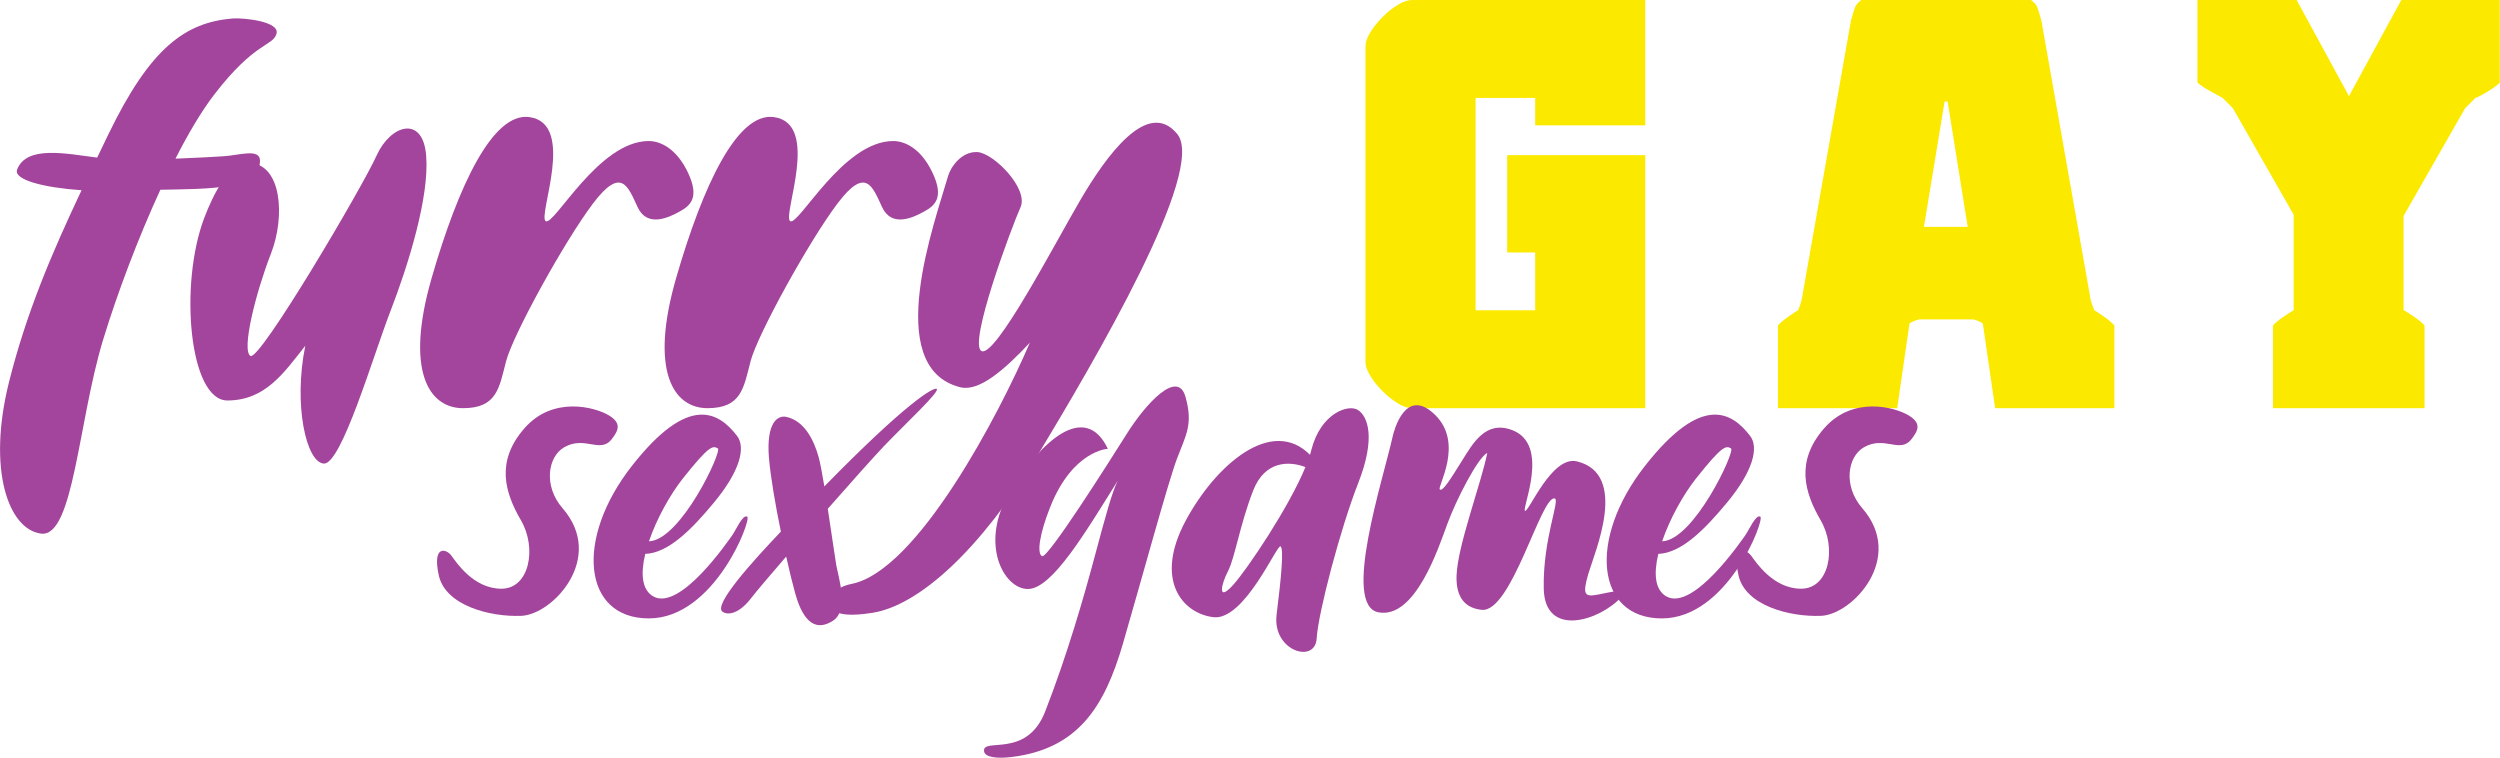 <?xml version="1.0" encoding="utf-8"?>
<!-- Generator: Adobe Illustrator 25.2.3, SVG Export Plug-In . SVG Version: 6.00 Build 0)  -->
<svg version="1.1" id="layer" xmlns="http://www.w3.org/2000/svg" xmlns:xlink="http://www.w3.org/1999/xlink" x="0px" y="0px"
	 width="262.69px" height="79.62px" viewBox="0 0 262.69 79.62" style="enable-background:new 0 0 262.69 79.62;"
	 xml:space="preserve">
<style type="text/css">
	.st0{fill:#A3459C;}
	.st1{fill:#FCE900;}
</style>
<g>
	<path class="st0" d="M29.05,3.56c-0.4,1.31-2.27,0.83-6.51,6.34c-1.34,1.74-2.74,4.09-4.1,6.77c2.25-0.08,4.25-0.2,5.03-0.25
		c1.68-0.1,3.88-0.88,3.85,0.5c-0.06,3.02-5.17,2.91-10.47,3.02c-2.36,5.12-4.53,10.9-6,15.71c-2.63,8.59-3.12,20.85-6.53,20.42
		c-3.41-0.43-5.7-6.66-3.36-15.98c1.82-7.23,4.46-13.44,7.61-20.1c-4.02-0.28-7.18-1.1-6.77-2.18c1-2.58,5.21-1.65,8.41-1.25
		c0.39-0.81,0.78-1.62,1.18-2.45c4.39-9.06,8.04-11.75,13.06-12.17C25.62,1.86,29.45,2.25,29.05,3.56z"/>
	<path class="st0" d="M41.05,32.63c-1.85,4.78-5.17,16.18-7.02,16.08c-1.85-0.1-3.22-6.19-1.95-12.38
		c-2.24,2.83-4.19,5.75-8.19,5.75c-4,0-5.08-12.14-2.44-19.15c0.98-2.58,2.63-5.94,4.87-5.8c3.23,0.21,3.7,5.56,2.14,9.55
		c-1.56,4-3.12,10.14-2.14,10.72c0.97,0.58,11.79-17.79,13.25-21.05c1.46-3.26,4.87-4.29,5.21,0C45.14,20.64,42.9,27.85,41.05,32.63
		z"/>
	<path class="st0" d="M71.43,22.22c-1.12,0.62-3.41,1.74-4.43-0.45s-1.71-4.32-4.68-0.4c-2.97,3.92-8.41,13.78-9.14,16.58
		c-0.73,2.8-0.95,4.94-4.53,4.94s-6.12-3.89-3.29-13.69c2.83-9.79,6.43-17.38,10.23-16.9c5.02,0.63,0.88,10.4,1.75,10.94
		c0.88,0.53,5.55-8.42,10.82-8.42c1.22,0,2.92,0.76,4.14,3.34C73.52,20.76,72.55,21.6,71.43,22.22z"/>
	<path class="st0" d="M97.12,22.22c-1.12,0.62-3.41,1.74-4.43-0.45s-1.71-4.32-4.68-0.4c-2.97,3.92-8.41,13.78-9.14,16.58
		c-0.73,2.8-0.95,4.94-4.53,4.94s-6.12-3.89-3.29-13.69c2.83-9.79,6.43-17.38,10.23-16.9c5.02,0.63,0.88,10.4,1.75,10.94
		c0.88,0.53,5.55-8.42,10.82-8.42c1.22,0,2.92,0.76,4.14,3.34C99.22,20.76,98.24,21.6,97.12,22.22z"/>
	<path class="st0" d="M108.99,47.9c-5.94,9.84-12.39,15.68-17.25,16.48c-4.86,0.8-4.46-0.88-4.42-1.24c0.04-0.37,0.23-1.4,2.18-1.79
		c6.89-1.38,15.5-17.84,18.71-25.34c-2.73,2.92-5.36,5.17-7.31,4.68c-8.32-2.08-2.6-17.56-1.27-22.22c0.24-0.85,1.36-2.58,3.07-2.49
		c1.71,0.1,5.41,3.85,4.53,5.8c-0.88,1.95-5.55,14.42-4.09,15.11c1.46,0.68,7.6-11.11,10.33-15.79c2.73-4.68,7.12-10.82,10.23-7.02
		C126.82,17.88,114.93,38.05,108.99,47.9z"/>
	<path class="st1" d="M143.99,3.39c0.34-0.55,0.77-1.09,1.28-1.6c0.51-0.51,1.04-0.94,1.6-1.28C147.42,0.17,147.93,0,148.4,0h24.48
		v13.17h-11.57v-2.88h-6.26V32.6h6.26v-6.07h-2.94V16.3h14.51v26.59H148.4c-0.47,0-0.98-0.17-1.53-0.51
		c-0.55-0.34-1.09-0.77-1.6-1.28c-0.51-0.51-0.94-1.04-1.28-1.6c-0.34-0.55-0.51-1.04-0.51-1.47V4.86
		C143.48,4.43,143.65,3.94,143.99,3.39z"/>
	<path class="st1" d="M186.82,34.2c0.21-0.26,0.58-0.56,1.09-0.93c0.51-0.36,0.85-0.58,1.02-0.67c0.17-0.38,0.3-0.75,0.38-1.09
		l5.18-29.34c0.04-0.17,0.13-0.47,0.26-0.9c0.13-0.43,0.23-0.68,0.32-0.77c0.04-0.08,0.21-0.26,0.51-0.51h17.83
		c0.3,0.26,0.47,0.43,0.51,0.51c0.08,0.09,0.19,0.34,0.32,0.77c0.13,0.43,0.21,0.73,0.26,0.9l5.18,29.34
		c0.08,0.34,0.21,0.7,0.38,1.09c0.17,0.09,0.51,0.31,1.02,0.67c0.51,0.36,0.87,0.67,1.09,0.93v8.69h-12.53l-1.28-8.82
		c0-0.08-0.13-0.18-0.38-0.29c-0.25-0.11-0.47-0.18-0.64-0.22h-5.69c-0.17,0.04-0.38,0.12-0.64,0.22c-0.26,0.11-0.38,0.2-0.38,0.29
		l-1.28,8.82h-12.53V34.2z M206.76,23.84l-2.11-13.17h-0.32l-2.17,13.17H206.76z"/>
	<path class="st1" d="M252.59,32.6c0.17,0.09,0.52,0.31,1.05,0.67c0.53,0.36,0.9,0.67,1.12,0.93v8.69h-15.92V34.2
		c0.21-0.26,0.58-0.56,1.12-0.93c0.53-0.36,0.88-0.58,1.05-0.67V22.56l-6.39-11.19l-1.09-1.09c-0.09-0.04-0.25-0.13-0.48-0.26
		c-0.24-0.13-0.49-0.27-0.77-0.42c-0.28-0.15-0.54-0.31-0.8-0.48c-0.26-0.17-0.45-0.32-0.58-0.45V0h10.42l5.5,10.1l5.5-10.1h10.35
		v8.69c-0.26,0.26-0.68,0.56-1.28,0.93c-0.6,0.36-1.02,0.59-1.28,0.67l-1.09,1.09l-6.46,11.31V32.6z"/>
</g>
<g>
	<path class="st0" d="M64.31,46.11c-1.21,1.62-2.81-0.38-5.03,0.89c-1.71,0.98-2.21,4.05-0.17,6.4c4.55,5.22-1.04,11.19-4.34,11.31
		c-3.3,0.13-7.98-1.08-8.67-4.28c-0.69-3.2,0.8-2.76,1.32-2.06c0.52,0.7,2.32,3.49,5.27,3.49s3.75-4.28,2.05-7.19
		c-1.7-2.92-2.67-6.18,0.35-9.65c3.02-3.47,7.46-2.23,8.88-1.38C65.38,44.49,64.94,45.26,64.31,46.11z"/>
	<path class="st0" d="M68.17,64.98c-6.92,0-7.81-8.33-1.77-16.03c6.04-7.7,9.16-5.57,11.03-3.17c0.99,1.26,0.26,3.8-2.38,6.99
		c-2.43,2.94-4.85,5.34-7.25,5.43c-0.49,2.03-0.38,3.76,0.83,4.46c2.84,1.64,7.99-5.98,8.33-6.45s1.09-2.21,1.56-1.92
		C78.99,54.59,75.09,64.98,68.17,64.98z M68.19,56.88c3.35-0.13,7.71-9.48,7.24-9.76c-0.52-0.31-0.9-0.35-3.68,3.16
		C70.42,51.96,69,54.5,68.19,56.88z"/>
	<path class="st0" d="M92.88,46.88c-0.98,1.03-3.37,3.7-5.9,6.58c0.4,2.62,0.78,5.28,0.89,5.91c0.21,1.18,1.35,4.72-0.31,5.83
		c-1.67,1.11-3.09,0.42-3.99-2.81c-0.28-0.99-0.62-2.37-0.96-3.91c-1.79,2.07-3.21,3.75-3.65,4.33c-1.32,1.73-2.5,1.86-3.05,1.46
		c-0.97-0.72,3.19-5.31,6.14-8.41c-0.58-2.82-1.08-5.76-1.25-7.72c-0.31-3.75,0.92-4.52,1.8-4.34c1.89,0.4,2.9,2.36,3.42,4.23
		c0.16,0.57,0.37,1.72,0.6,3.08c8.49-8.69,11.5-10.5,11.81-10.24C98.77,41.15,95.23,44.43,92.88,46.88z"/>
	<path class="st0" d="M123.69,48.15c-0.94,2.46-3.75,12.8-5.69,19.46c-1.94,6.66-4.72,11.1-11.76,11.94
		c-1.46,0.17-2.77,0.04-2.84-0.62c-0.17-1.49,4.47,0.84,6.42-4.16c2.31-5.92,4.08-12.06,5.27-16.53c1.06-3.96,1.79-6.65,2.38-7.76
		c-3.37,5.38-6.91,11.41-9.46,11.41c-2.6,0-5.15-4.89-1.87-10.25s7.89-9.47,10.27-4.48c0,0-3.67,0.15-6.04,6.07
		c-1.11,2.78-1.46,4.93-0.87,5.21c0.59,0.28,6.94-9.75,8.92-12.89c1.98-3.14,5.31-6.78,6.14-3.87
		C125.39,44.58,124.62,45.69,123.69,48.15z"/>
	<path class="st0" d="M142.72,50.75c-1.87,4.77-4.21,13.63-4.37,16.34s-4.68,1.3-4.21-2.5s0.78-6.87,0.42-7.18s-3.8,7.86-7.08,7.44
		c-3.28-0.42-6.24-3.95-2.86-10.2c3.16-5.84,9.01-10.9,13.03-6.86c0.05-0.16,0.1-0.32,0.13-0.47c0.99-3.96,3.96-4.9,4.94-4.22
		C143.71,43.78,144.59,45.98,142.72,50.75z M137.17,49.08c-1.66-0.64-4.25-0.72-5.49,2.46c-1.4,3.59-1.92,7.08-2.65,8.48
		s-1.14,3.33,0.57,1.41C131.1,59.75,135.42,53.33,137.17,49.08z"/>
	<path class="st0" d="M170.43,62.67c-2.29,2.56-8.12,4.42-8.22-0.83c-0.1-5.26,1.77-9.37,1.14-9.47
		c-1.44-0.24-4.53,12.02-7.65,11.71c-2.18-0.22-2.71-1.87-2.65-3.59c0.09-3.12,2.6-9.73,3.23-12.9c-0.99,0.47-3.28,4.94-4.21,7.49
		c-0.94,2.55-3.38,9.99-7.23,9.26s0.48-13.9,1.51-18.53c0.1-0.44,1.3-5.26,4.42-2.24s0.21,7.6,0.52,7.86
		c0.31,0.26,1.15-1.14,2.29-2.95c1.14-1.81,2.48-4.36,5.31-3.29c4.04,1.53,0.99,8.22,1.35,8.48c0.36,0.26,2.79-5.84,5.46-5.19
		c5.47,1.34,1.87,9.51,1.2,11.8s-0.36,2.45,1.04,2.19C169.34,62.2,171.32,61.68,170.43,62.67z"/>
	<path class="st0" d="M174.62,64.98c-6.92,0-7.81-8.33-1.77-16.03c6.04-7.7,9.16-5.57,11.03-3.17c0.99,1.26,0.26,3.8-2.38,6.99
		c-2.43,2.94-4.85,5.34-7.25,5.43c-0.49,2.03-0.38,3.76,0.83,4.46c2.84,1.64,7.99-5.98,8.33-6.45s1.09-2.21,1.56-1.92
		C185.45,54.59,181.54,64.98,174.62,64.98z M174.65,56.88c3.35-0.13,7.71-9.48,7.24-9.76c-0.52-0.31-0.9-0.35-3.68,3.16
		C176.88,51.96,175.46,54.5,174.65,56.88z"/>
	<path class="st0" d="M200.88,46.11c-1.21,1.62-2.81-0.38-5.03,0.89c-1.71,0.98-2.21,4.05-0.17,6.4c4.55,5.22-1.04,11.19-4.34,11.31
		c-3.3,0.13-7.98-1.08-8.67-4.28c-0.7-3.2,0.8-2.76,1.32-2.06c0.52,0.7,2.32,3.49,5.27,3.49s3.75-4.28,2.05-7.19
		c-1.7-2.92-2.67-6.18,0.35-9.65c3.02-3.47,7.46-2.23,8.88-1.38C201.96,44.49,201.52,45.26,200.88,46.11z"/>
</g>
<g>
</g>
<g>
</g>
<g>
</g>
<g>
</g>
<g>
</g>
<g>
</g>
</svg>
